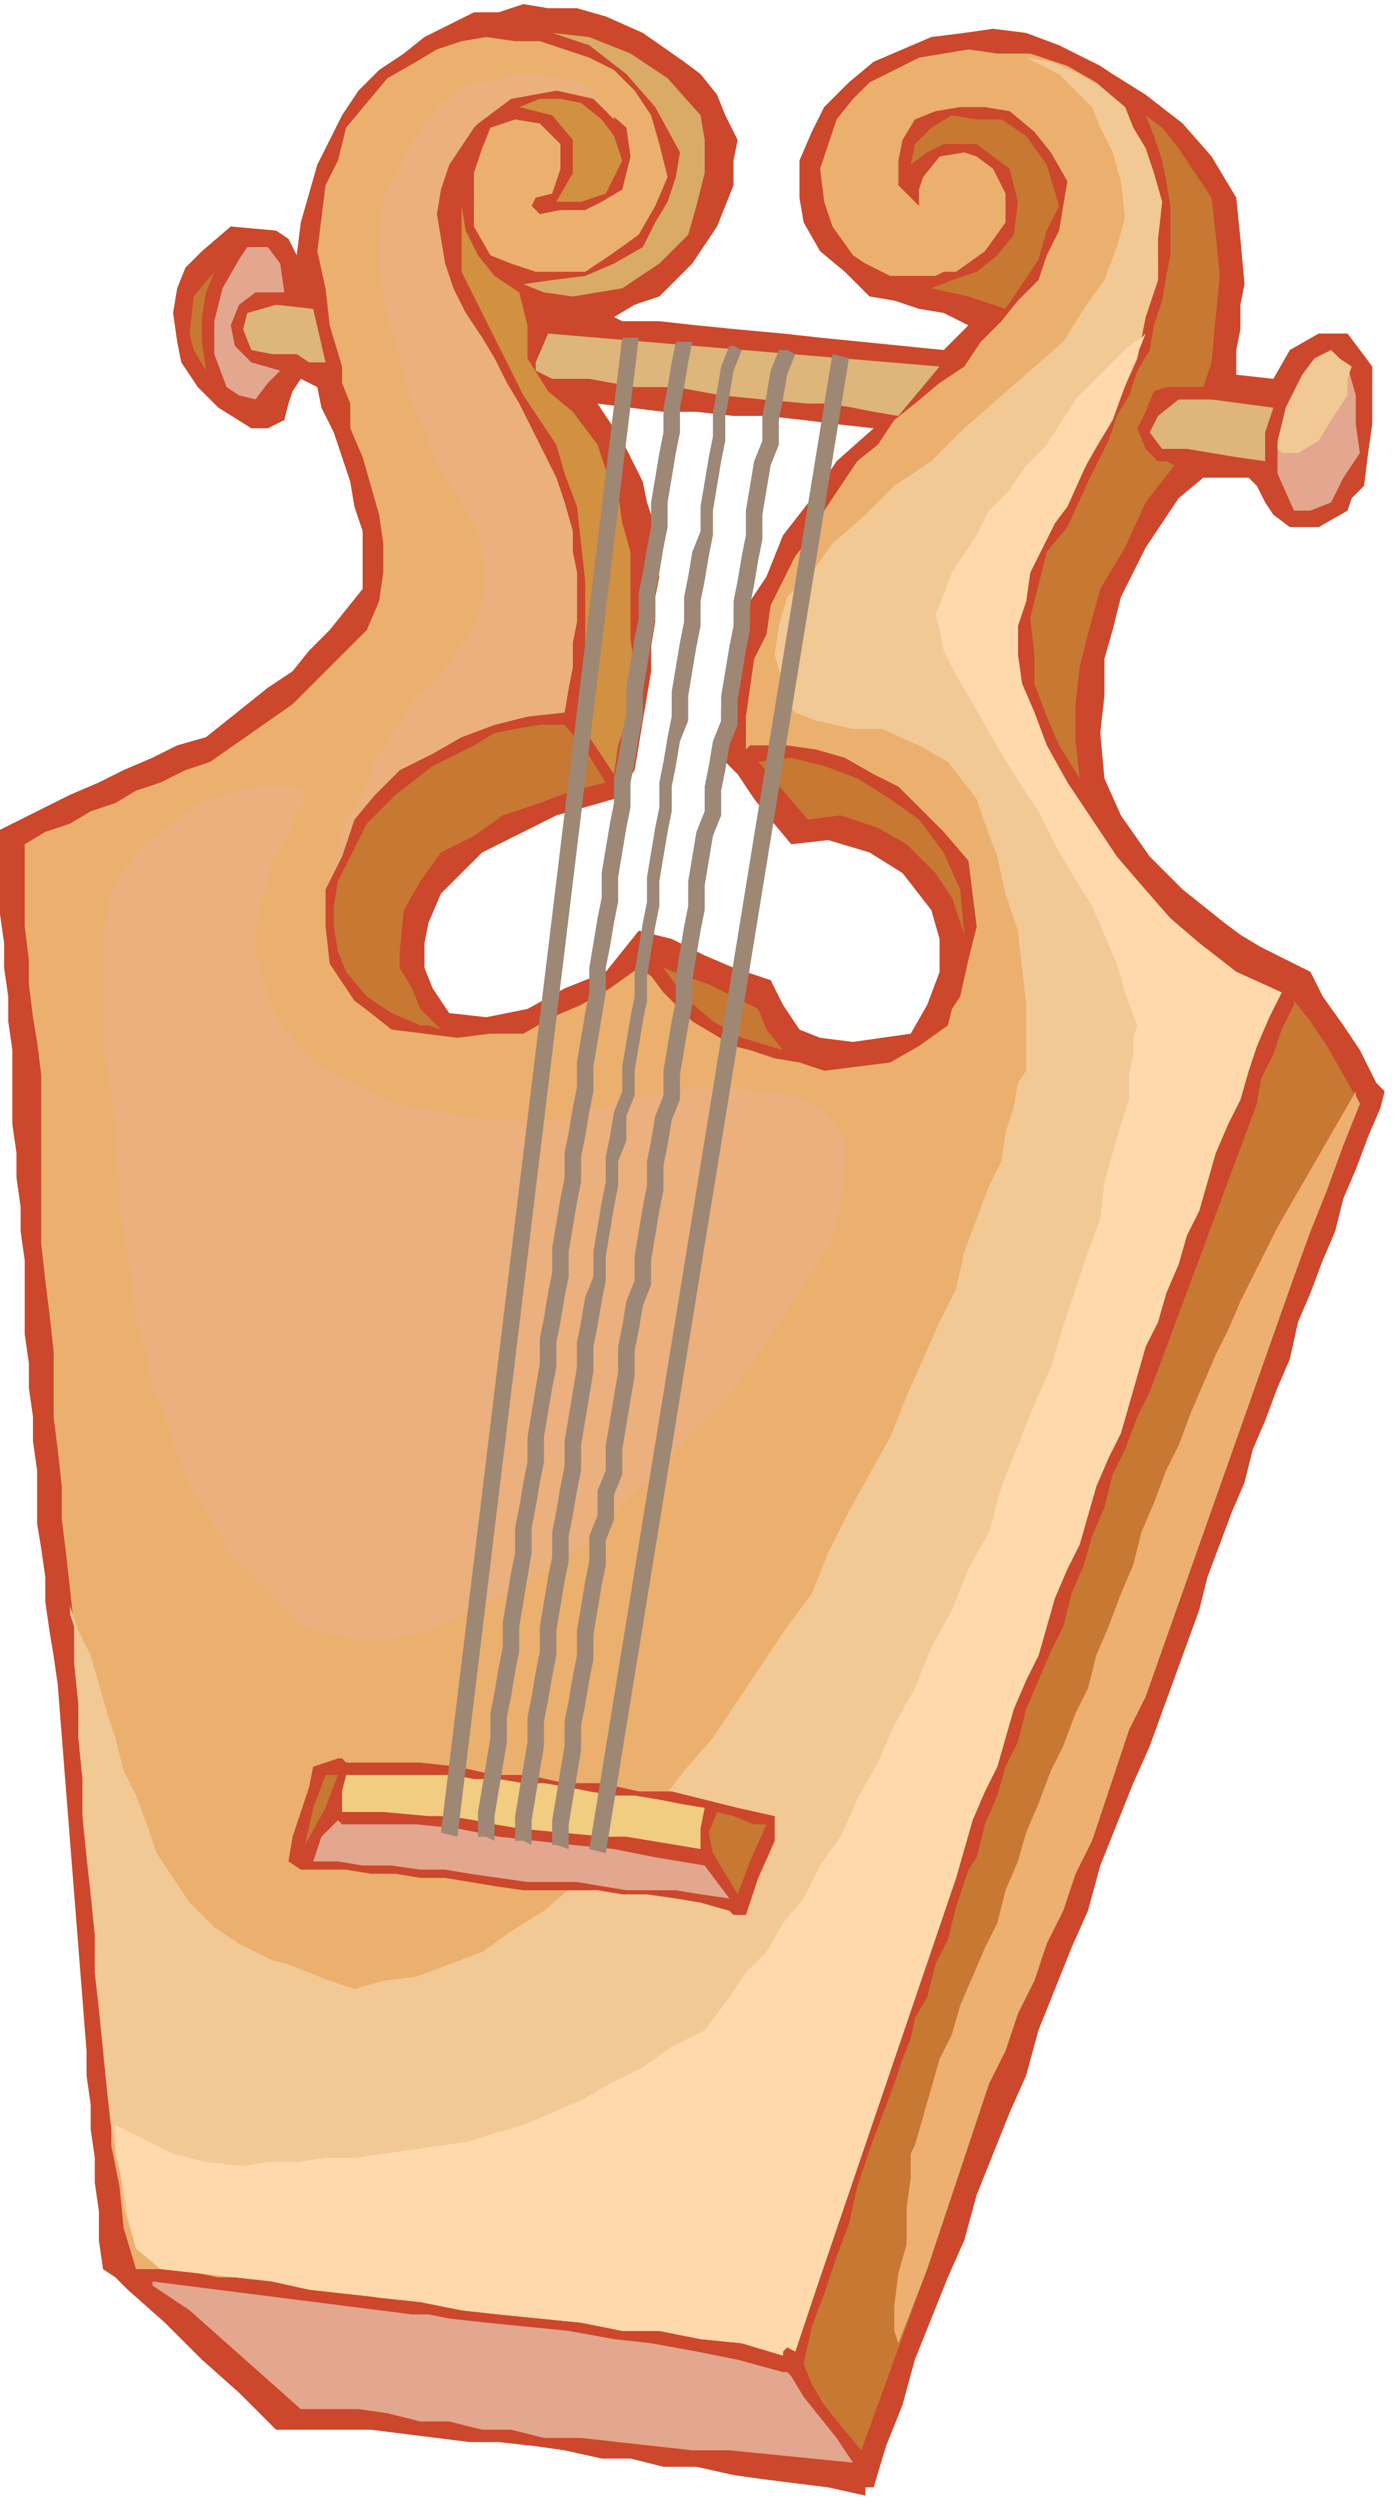 <svg xmlns="http://www.w3.org/2000/svg" fill-rule="evenodd" height="98.059" preserveAspectRatio="none" stroke-linecap="round" viewBox="0 0 339 607" width="54.812"><style>.brush1{fill:#cc472b}.pen1{stroke:none}.brush2{fill:#c77833}.brush4{fill:#e3a68f}.brush5{fill:#f2c994}.brush7{fill:#ebb07d}.brush10{fill:#d19140}.brush12{fill:#9e8773}</style><path class="pen1 brush1" d="m279 424-4 9-4 10-4 10-3 11-4 9-4 10-4 10-3 11-4 9-4 10-4 10-3 11-4 9-4 10-4 10-3 11-4 10-3 10h-2v2l-9-2-8-1-8-1-7-1-9-2h-8l-8-2h-7l-9-2-7-1-9-1h-7l-8-1-8-1-8-1H67l-9-9-9-8-9-9-9-8-3-3-3-2-1-7v-7l-1-7v-6l-1-7v-6l-1-7v-6l-7-89-1-7-1-6-1-7v-6l-1-7-1-6v-13l-1-7v-6l-1-7v-6l-1-7v-18l-1-7v-6l-1-7v-6l-1-7v-18l-1-7v-6l-1-7v-6l-1-7v-18l-1-2 6-3 6-3 6-3 7-3 6-3 7-3 6-3 7-2 5-4 5-4 5-4 6-4 4-5 5-5 4-5 4-5v-14l-2-6-1-6-2-6-2-6-3-6-1-5-4-2-2 3-1 3-1 4-4 2h-4l-8-5-5-5-4-6-1-5-1-7 1-6 2-5 4-4 7-6 11 1 3 2 2 4 1-8 2-7 2-7 3-6 3-6 4-6 5-5 6-4 5-4 6-3 6-3h6l6-2 6 1h7l7 2 9 4 10 7 4 3 4 5 2 5 3 6-1 5v6l-2 5-2 5-6 9-8 8-6 2-5 3 2 1h9l9 1 10 1 11 1 9 1 10 1 10 1 10 1 3-3 3-3-6-3-6-1-6-2-6-1-6-6-6-5-4-7-1-6v-9l3-7 3-6 6-6 6-5 7-3 7-3 8-1 7-1 8 1 8 3 8 4 2 1 3 2 8 5 9 7 7 8 6 10 1 10 1 11-1 5v6l-1 5v6l9 1 4-7 7-4h7l6 8v14l-1 7-1 8-3 3-1 3-7 4h-7l-4-3-2-3-2-4-2-2h-11l-6 5-4 6-4 6-3 6-3 6-2 8-2 7v9l-1 9 1 11 4 9 7 10 8 8 10 8 4 3 5 3 6 3 6 3 3 6 5 7 4 6 4 8 2 2-1 4-3 7-3 8-3 7-2 8-3 7-3 8-3 7-2 9-3 7-3 8-3 7-2 8-3 7-3 8-3 8-2 8-12 33zm-58-173 4-7 3-8v-8l-2-7-7-9-8-5-10-3-9 1-5-6-4-5-4-6-4-4v-12l1-6 1-6 3-11 6-9 4-10 7-9 6-9 9-8-9-1-8-1-9-1h-8l-9-1h-8l-8-1-8-1 6 9 5 10 1 5 2 6v6l1 6-1 5v6l-1 6v6l-1 6-1 6-1 6-1 6-2 3v4h-3l-7 2-7 2-6 3-6 3-6 3-5 5-5 5-3 7-1 5v6l2 5 4 6 9 1 10-2 9-5 10-4 4-5 4-5 8 2 8 4 7 3 9 3 3 6 4 6 5 2 8 1 7-1 7-1z"/><path class="pen1 brush2" d="m314 310-36 102-4 8-3 9-3 9-3 9-4 8-3 9-4 8-3 9-4 8-3 9-4 8-3 9-3 9-3 9-3 9-3 9-16 44-5-6-4-5-3-5-2-5 2-9 3-8 3-9 3-8 2-9 3-9 3-8 3-8 2-6 2-5 1-5 3-5 2-8 3-6 2-8 2-6 1-3 2-3 2-8 3-7 2-7 3-6 2-8 3-7 3-7 3-6 2-8 3-7 2-7 3-7 2-8 3-6 3-8 3-6 26-70 1-6 3-6 2-6 3-6v1-2l4 5 4 6 4 7 4 7-4 10-4 11-4 10-4 11z"/><path class="pen1" style="fill:#edb070" d="m218 569-1-3v-6l1-8 2-7v-9l1-7v-6l1-2 2-7 2-7 2-7 3-6 2-7 3-7 3-7 3-6 2-8 3-7 2-7 3-7 3-8 3-6 3-8 3-6 2-8 3-7 3-8 3-7 2-8 3-7 3-8 3-6 3-8 3-7 3-7 3-6 3-7 3-6 3-6 3-6 19-33v1l1 2-4 10-4 11-4 10-4 11-36 102-4 8-3 9-3 9-3 9-4 8-3 9-4 8-3 9-4 8-3 9-4 8-3 9-3 9-3 9-3 9-3 9-7 18z"/><path class="pen1 brush4" d="m314 124-4-9v-8l2-8 4-8 3-4 4-2 4 4 2 7v7l1 7-4 6-3 6-5 2h-4z"/><path class="pen1 brush5" d="m311 110-1-1v-1l2-9 4-8 3-4 4-2 2 2 3 2-1 3v4l-4 6-3 5-5 3h-4z"/><path class="pen1" style="fill:#ebb06e" d="m232 456-34 100-5 15-2-1-1 1v1l-10-3-10-1-10-2h-9l-10-2-10-1-10-1-9-1-10-2-10-1-10-2-9-1-10-2H53l-10-2H33l-3-10-1-10-2-10v-9l-1-10-1-10-1-10v-9l-1-10-1-10-1-10v-9l-1-10-1-10-1-10v-9l-1-9-1-9-1-8v-8l-1-9-1-8v-16l-1-9-1-8-1-9v-41l-1-8-1-6-1-8v-6l-1-8v-20l5-3 6-2 5-3 6-2 5-3 6-2 6-3 6-2 10-7 10-7 9-9 9-9 3-7 1-7v-7l-1-7-2-7-2-7-3-7v-6l-2-5v-4l-3-10-1-9-2-9 1-8 1-8 3-6 2-8 5-6 5-6 7-4 5-3 6-2 6-1 7 1h6l6 2 6 2 6 3 5 5 4 6 2 7 2 8-3 7-4 7-7 5-6 4h-12l-6-2-5-2-4-7V42l2-6 2-5 6-2 6 1 5 5v6l-2 6-4 1-1 2 2 2 5-1h6l4-2 5-3 2-8-1-7-8-7-9-2-11 2-8 6-1 1-2 3-4 6-2 6-1 6 1 6 1 6 2 6 3 6 4 6 3 5 3 6 3 5 3 6 3 6 3 6 2 6 2 7v5l1 5v12l-1 5v6l-1 5-1 6-9 1-8 2-8 3-7 4-8 4-6 6-5 6-3 9-4 8v9l1 9 6 9 4 3 5 4 8 1 8 1 8-1h8l7-4 7-3 7-4 7-5 3 2 3 4 7 7 10 6 4 1 6 2 6 1 6 2 8-1 8-1 7-4 7-5 1-4 2-3 2-9 2-8-1-8-1-8-6-7-5-5-6-6-6-3-7-4-7-2-7-1h-9l-1 1v-8l1-7 1-7 3-6 1-7 3-6 3-6 4-5 3-6 4-6 4-6 5-4 4-6 5-4 6-5 6-4 4-6 5-5 4-5 5-5 2-6 3-6 1-6 1-6-4-7-4-5-6-5-6-1h-6l-6 1-5 2-3 5-1 5v6l2 2 3 3v-4l1-3 4-5 6-1 3 1 4 3 3 6v7l-5 7-7 5h-3l-2 1h-11l-6-3-3-2-5-7-2-6-1-8 2-6 2-6 4-5 4-4 6-3 6-3 6-1 6-1 7 1h8l9 3 7 4 7 6 2 5 3 5 2 6 2 7-1 9v10l-3 9-2 10-4 9-4 9-5 9-4 9-3 4-3 6-3 6-1 7-2 6v7l1 7 3 7 3 8 5 9 6 9 6 9 6 7 7 8 7 6 9 7 11 5-3 6-3 7-2 6-2 7-3 6-3 7-2 7-2 7-3 6-2 7-3 7-2 7-3 6-2 7-2 7-2 7-3 6-3 7-2 7-2 7-3 6-3 7-2 7-2 7-3 6-3 7-2 7-2 7-3 6-3 7-2 7-2 7z"/><path class="pen1 brush7" d="M32 310v2l1 8 1 4 2 6 1 7 3 7 2 6 3 8 3 6 5 8 3 6 6 6 5 5 7 6 6 2 7 1h8l9-2 8-4 9-4 10-6 10-6 8-9 9-8 9-10 9-9 7-10 7-10 6-10 6-9 2-10 1-7v-7l-2-4-4-4-4-2-6-2h-5l-7-1h-6l-7 1-6 1-7 1-5 2-5 1-3 2h-19l-6-1-6-1-6-1-5-1-6-3-6-3-6-3-4-3-7-9-3-9-2-6v-6l1-5 1-4 2-8 4-6 2-6 2-3-1-3H62l-7 2-7 2-6 5-6 4-5 6-4 6-1 8-1 3v25l1 8 1 6 1 8v6l1 7v6l1 6 1 7 1 4z"/><path class="pen1 brush5" d="m249 14 8 4 8 8 2 5 3 6 2 7 1 9-2 7-3 8-5 7-5 8-8 7-8 7-8 7-8 8-9 6-7 7-8 7-5 7-6 6-2 7-1 7 2 7v4l3 3 5 2 9 2h7l9 4 7 4 7 9 2 6 3 8 2 9 3 9 1 9 1 9v16l-2 3-1 6-2 6-1 7-3 6-3 8-3 8-2 9-4 8-4 9-4 9-4 10-5 9-5 9-5 10-4 10-6 8-6 9-6 9-6 9-7 8-6 8-7 7-6 8-8 5-7 6-8 5-7 5-8 3-8 3-8 1-7 2-6-2-5-2-5-2-4-1-8-4-6-4-6-6-4-6-4-6-2-6-3-8-3-6-2-8-2-6-2-7-2-7-3-6-2-6v2l1 3v9l1 9v9l1 10v9l1 10 1 9 1 10v9l1 9 1 10 1 10 1 9 2 9 1 10 3 10 6 5 9 1 9 1 9 1 9 2 9 1 9 1 9 1 10 2 9 1 10 1 10 1 10 2h9l10 2 10 1 10 3v-1l1-1 2 1 5-15 34-100 2-7 2-7 3-7 3-6 2-7 2-7 3-7 3-6 2-7 2-7 3-7 3-6 2-7 2-7 3-7 3-6 2-7 2-7 2-7 3-6 2-7 3-7 2-7 3-6 2-7 2-7 3-7 3-6 2-7 2-6 3-7 3-6-11-5-9-7-7-6-7-8-6-7-6-9-6-9-5-9-3-8-3-7-1-7v-7l2-6 1-7 3-6 3-6 3-4 4-9 5-9 4-9 4-9 2-10 3-9V58l1-9-2-7-2-6-3-5-2-5-6-5-5-3-7-3-6-1z"/><path class="pen1 brush2" d="M292 94h-9l-3 1-2 5-2 4 2 5 3 3h2l2 1-7 9-5 11-6 10-3 11-2 8-1 9v9l1 9-5-8-3-7-3-8v-7l-1-9 2-8 2-8 5-6 5-11 5-10 2-6 3-5 2-6 3-5 1-6 2-6 1-6 1-5V50l-1-6-1-5-2-6-2-5 4 3 4 5 4 6 4 6 1 9 1 10-1 10-1 11-1 3-1 3z"/><path class="pen1 brush4" d="m207 598-10-1-10-1-10-1h-9l-9-1-9-1-9-1h-9l-8-2h-7l-8-2h-7l-8-2-7-1H73l-9-8-9-8-9-8-9-6v-1l63 8h4l5 1 9 1 10 1 10 1 11 2 9 1 11 2 10 2 11 3h1l1 1 3 5 4 5 4 5 4 6z"/><path class="pen1 brush2" d="m244 75-9-3-9-2 5-2 6-2 5-4 4-5 1-8-2-8-8-6h-8l-4 2-4 3 1-5 4-4 5-3 6 1h6l6 4 5 7 3 10-3 6-2 7-4 6-4 6zm-10 152-3-9-4-6-7-7-7-4-9-3-8 1-12-14 8-1 8 2 8 3 8 5 7 5 6 8 4 9 1 11z"/><path class="pen1 brush1" d="M181 465h-3l-1-1-7-2-6-1-7-1h-6l-6-1h-18l-7-1-6-1-6-1h-6l-6-1h-6l-6-1H73l-3-2 1-6 2-6 2-6 1-5 3-1 3-1h1l1 1h18l9 1 9 2h8l9 2h9l9 2h8l8 2 8 2 9 2v6l-4 9-3 9z"/><path class="pen1 brush2" d="m179 460-3-5-3-5-1-5 2-5 4 1 5 2h3l-4 9-3 8z"/><path class="pen1 brush4" d="m128 457-7-1-7-1-6-1h-6l-7-1h-7l-6-1h-6l2-6 4-4 1 1h18l10 1 10 2 9 1 9 1 10 1 10 2 12 2 6 8-7-1-6-1h-12l-6-1-6-1h-12z"/><path class="pen1" style="fill:#f2cc80" d="m170 449-6-1-6-1-6-1h-5l-11-1-10-1-6-1-5-1-6-1h-5l-11-1H83v-5l1-4h26l5 1h6l6 1h5l6 1 5 1 6 1h5l6 1 5 1 6 1-1 5v5z"/><path class="pen1 brush2" d="m161 235 5 2 6 2 6 3 6 3 2 5 4 5-10-3-7-4-7-6-5-7z"/><path class="pen1" style="fill:#d9ab66" d="m151 70-6 1-6 1-7-1-5-2 7-1 8-1 7-3 7-4 3-6 3-5 2-6 1-6-6-11-7-8-9-7-9-3 9 1 10 4 9 6 8 9 1 6v8l-2 8-2 7-7 7-9 6z"/><path class="pen1 brush10" d="m149 188-8-12v-9l1-9v-17l-1-9-1-9-3-8-2-7-4-6-4-6-3-6-3-6-3-6-3-6-3-6V50l1 6 3 6 4 5 6 4 1 4 1 4v8l5 8 6 5 6 8 2 6 3 6 1 7 2 7v21l1 8-1 6-1 6-2 6-1 7z"/><path class="pen1 brush2" d="M97 231v4l3 5 2 5 5 5-3-1h-2l-7-3-6-4-5-6-2-5-1-6v-5l1-6 2-4 5-10 7-7 9-7 10-5 5-3 5-1 6-1h6l5 6 5 8-8 2-8 3-9 3-7 5-8 4-5 7-4 7-1 10z"/><path class="pen1 brush10" d="m147 47-6 2h-6l4-7v-8l-5-6-8-2 5-2h5l5 1 5 4 3 4 2 6-2 4-2 4z"/><path class="pen1 brush2" d="m74 448 2-9 3-8h3l-3 8-5 9z"/><path class="pen1" d="m307 112-7-1-6-1-6-1h-6l-3-4 2-4 5-4h8l15 2-2 6v7zm-89-11-6-1-5-1-6-1h-5l-11-1-10-1-11-2h-10l-11-2h-9l-4-2v-2l3-7 95 8-10 12zM72 86h-6l-5-1-2-5 1-4 7-2 9 1 3 13h-4l-3-2z" style="fill:#deb57a"/><path class="pen1 brush4" d="m62 97-4-1-3-2-3-8v-8l2-8 4-7 2-3h5l3 4 1 7h-7l-4 3-2 5 1 5 4 4 7 2-3 3-3 4z"/><path class="pen1 brush2" d="m46 81 1-9 5-6-2 5-1 6v6l1 7-3-5-1-4z"/><path class="pen1 brush12" d="M151 82h4l-44 364-4-1 44-363z"/><path class="pen1" d="M164 83h4l-1 5-1 6-1 5v6l-1 5-1 6-1 6v6l-1 5-1 6-1 5v6l-1 6-1 6-1 6v6l-1 5-1 6-1 5v6l-1 5-1 6-1 6v6l-1 5-1 6-1 5v6l-1 6-1 6-1 6v6l-1 5-1 6-1 5v6l-1 5-1 6-1 6v6l-1 5-1 6-1 5v6l-1 5-1 6-1 6v6l-1 5-1 6-1 5v6l-1 6-1 6-1 6v6l-1 5-1 6-1 5v6l-1 6-1 6-1 6v6l-2-1h-2v-6l1-6 1-6 1-6v-6l1-5 1-6 1-5v-6l1-6 1-6 1-5v-6l1-5 1-6 1-5v-6l1-6 1-6 1-6v-6l1-5 1-6 1-5v-6l1-6 1-6 1-5v-6l1-5 1-6 1-5v-6l1-6 1-6 1-5v-6l1-6 1-6 1-5v-6l1-6 1-6 1-5v-6l1-5 1-6 1-5v-6l1-6 1-6 1-5v-6l1-5 1-6 1-5v-6l1-6 1-6 1-5v-6l1-5 1-6 1-5zm13 1h1l2 1-2 5-1 6-1 5v6l-1 5-1 6-1 6v6l-1 5-1 6-1 5v6l-1 5-1 6-1 6v6l-2 5-1 6-1 5v6l-1 5-1 6-1 6v6l-1 5-1 6-1 6v6l-1 5-1 6-1 6v6l-2 5v6l-2 5v6l-1 5-1 6-1 6v6l-1 5-1 6-1 5v6l-1 6-1 6-1 6v6l-1 5-1 6-1 5v6l-1 5-1 6-1 6v6l-1 5-1 6-1 5v6l-1 6-1 6-1 6v6l-2-1h-2v-6l1-6 1-6 1-6v-6l1-5 1-6 1-5v-6l1-6 1-6 1-5v-6l1-5 1-6 1-5v-6l1-6 1-6 1-6v-6l1-5 1-6 2-5v-6l1-6 1-6 1-5v-6l1-5 1-6 2-5v-6l1-6 1-6 1-5v-6l1-6 1-6 1-5v-6l1-6 1-6 1-5v-6l1-5 1-6 1-5v-6l1-6 1-6 1-5v-6l1-5 1-6 2-5v-6l1-6 1-6 1-5v-6l1-5 1-6 2-5zm12 1h2l2 1-2 5-1 6-1 5v6l-2 5-1 6-1 6v6l-1 5-1 6-1 5v6l-1 5-1 6-1 6v6l-2 5-1 6-1 5v6l-2 5-1 6-1 6v6l-1 5-1 6-1 6v6l-1 5-1 6-1 6v6l-2 5-1 6-1 5v6l-1 5-1 6-1 6v6l-2 5-1 6-1 5v6l-1 6-1 6-1 6v6l-2 5v6l-2 5v6l-1 5-1 6-1 6v6l-1 5-1 6-1 5v6l-1 6-1 6-1 6v6l-3-1h-1v-6l1-6 1-6 1-6v-6l1-5 1-6 1-5v-6l1-6 1-6 1-5v-6l2-5v-6l2-5v-6l1-6 1-6 1-6v-6l1-5 1-6 2-5v-6l1-6 1-6 1-5v-6l1-5 1-6 2-5v-6l1-6 1-6 1-5v-6l1-6 1-6 1-5v-6l1-6 1-6 2-5v-6l1-5 1-6 2-5v-6l1-6 1-6 1-5v-6l1-5 1-6 1-5v-6l1-6 1-6 2-5v-6l1-5 1-6 2-5z" style="fill:#9e8775"/><path class="pen1 brush12" d="m202 86 4 1-59 363-4-1 59-363z"/><path class="pen1" style="fill:#ffd9ab" d="m277 82-3 2-5 5-8 8-7 11-5 5-4 6-5 5-3 6-6 9-3 8-1 2 1 4 1 5 3 6 3 5 4 7 4 7 5 8 4 6 4 8 4 7 5 8 3 7 3 7 2 7 3 8-1 3v4l-1 5v6l-2 6-2 7-2 7-1 9-3 8-3 9-3 9-3 10-4 9-4 10-4 10-3 11-5 9-4 10-5 9-4 10-5 9-4 9-5 9-4 9-5 7-4 8-5 6-4 7-5 5-4 6-3 4-3 4-8 4-7 5-8 4-7 4-7 3-7 3-7 2-6 2-7 1-7 1-7 1-7 1h-7l-7 1h-7l-6 1-9-1-8-2-8-4-6-3v7l2 8 1 7 2 8 6 5 9 1 9 1 9 1 9 2 9 1 9 1 9 1 10 2 9 1 10 1 10 1 10 2h9l10 2 10 1 10 3v-1l1-1 2 1 5-15 34-100 2-7 2-7 3-7 3-6 2-7 2-7 3-7 3-6 2-7 2-7 3-7 3-6 2-7 2-7 3-7 3-6 2-7 2-7 2-7 3-6 2-7 3-7 2-7 3-6 2-7 2-7 3-7 3-6 2-7 2-6 3-7 3-6-11-5-9-7-7-6-7-8-6-7-6-9-6-9-5-9-3-8-3-7-1-7v-7l2-6 1-7 3-6 3-6 3-4 5-11 6-10 4-11 4-10-1 1z"/><path class="pen1 brush7" d="M81 212v-2l1-4 2-7 4-6 3-8 5-8 5-8 6-5 4-6 4-6 2-6 1-5-1-6-1-6-3-5-2-4-5-7-3-9-3-5-1-5-2-6-1-5-2-6-1-6-1-6v-6l1-11 5-9 3-6 3-4 3-4 3-2 4-3h5l5-2h8l9 2 8 8v1l-6-6-8-1-11 2-8 6-1 1-2 3-4 6-2 6-1 6 1 6 1 6 2 6 3 6 4 6 3 5 3 6 3 5 3 6 3 6 3 6 2 6 2 7v5l1 5v12l-1 5v6l-1 5-1 6-9 1-8 2-8 3-7 4-8 4-6 6-5 6-3 9-1 1-1 3z"/></svg>
